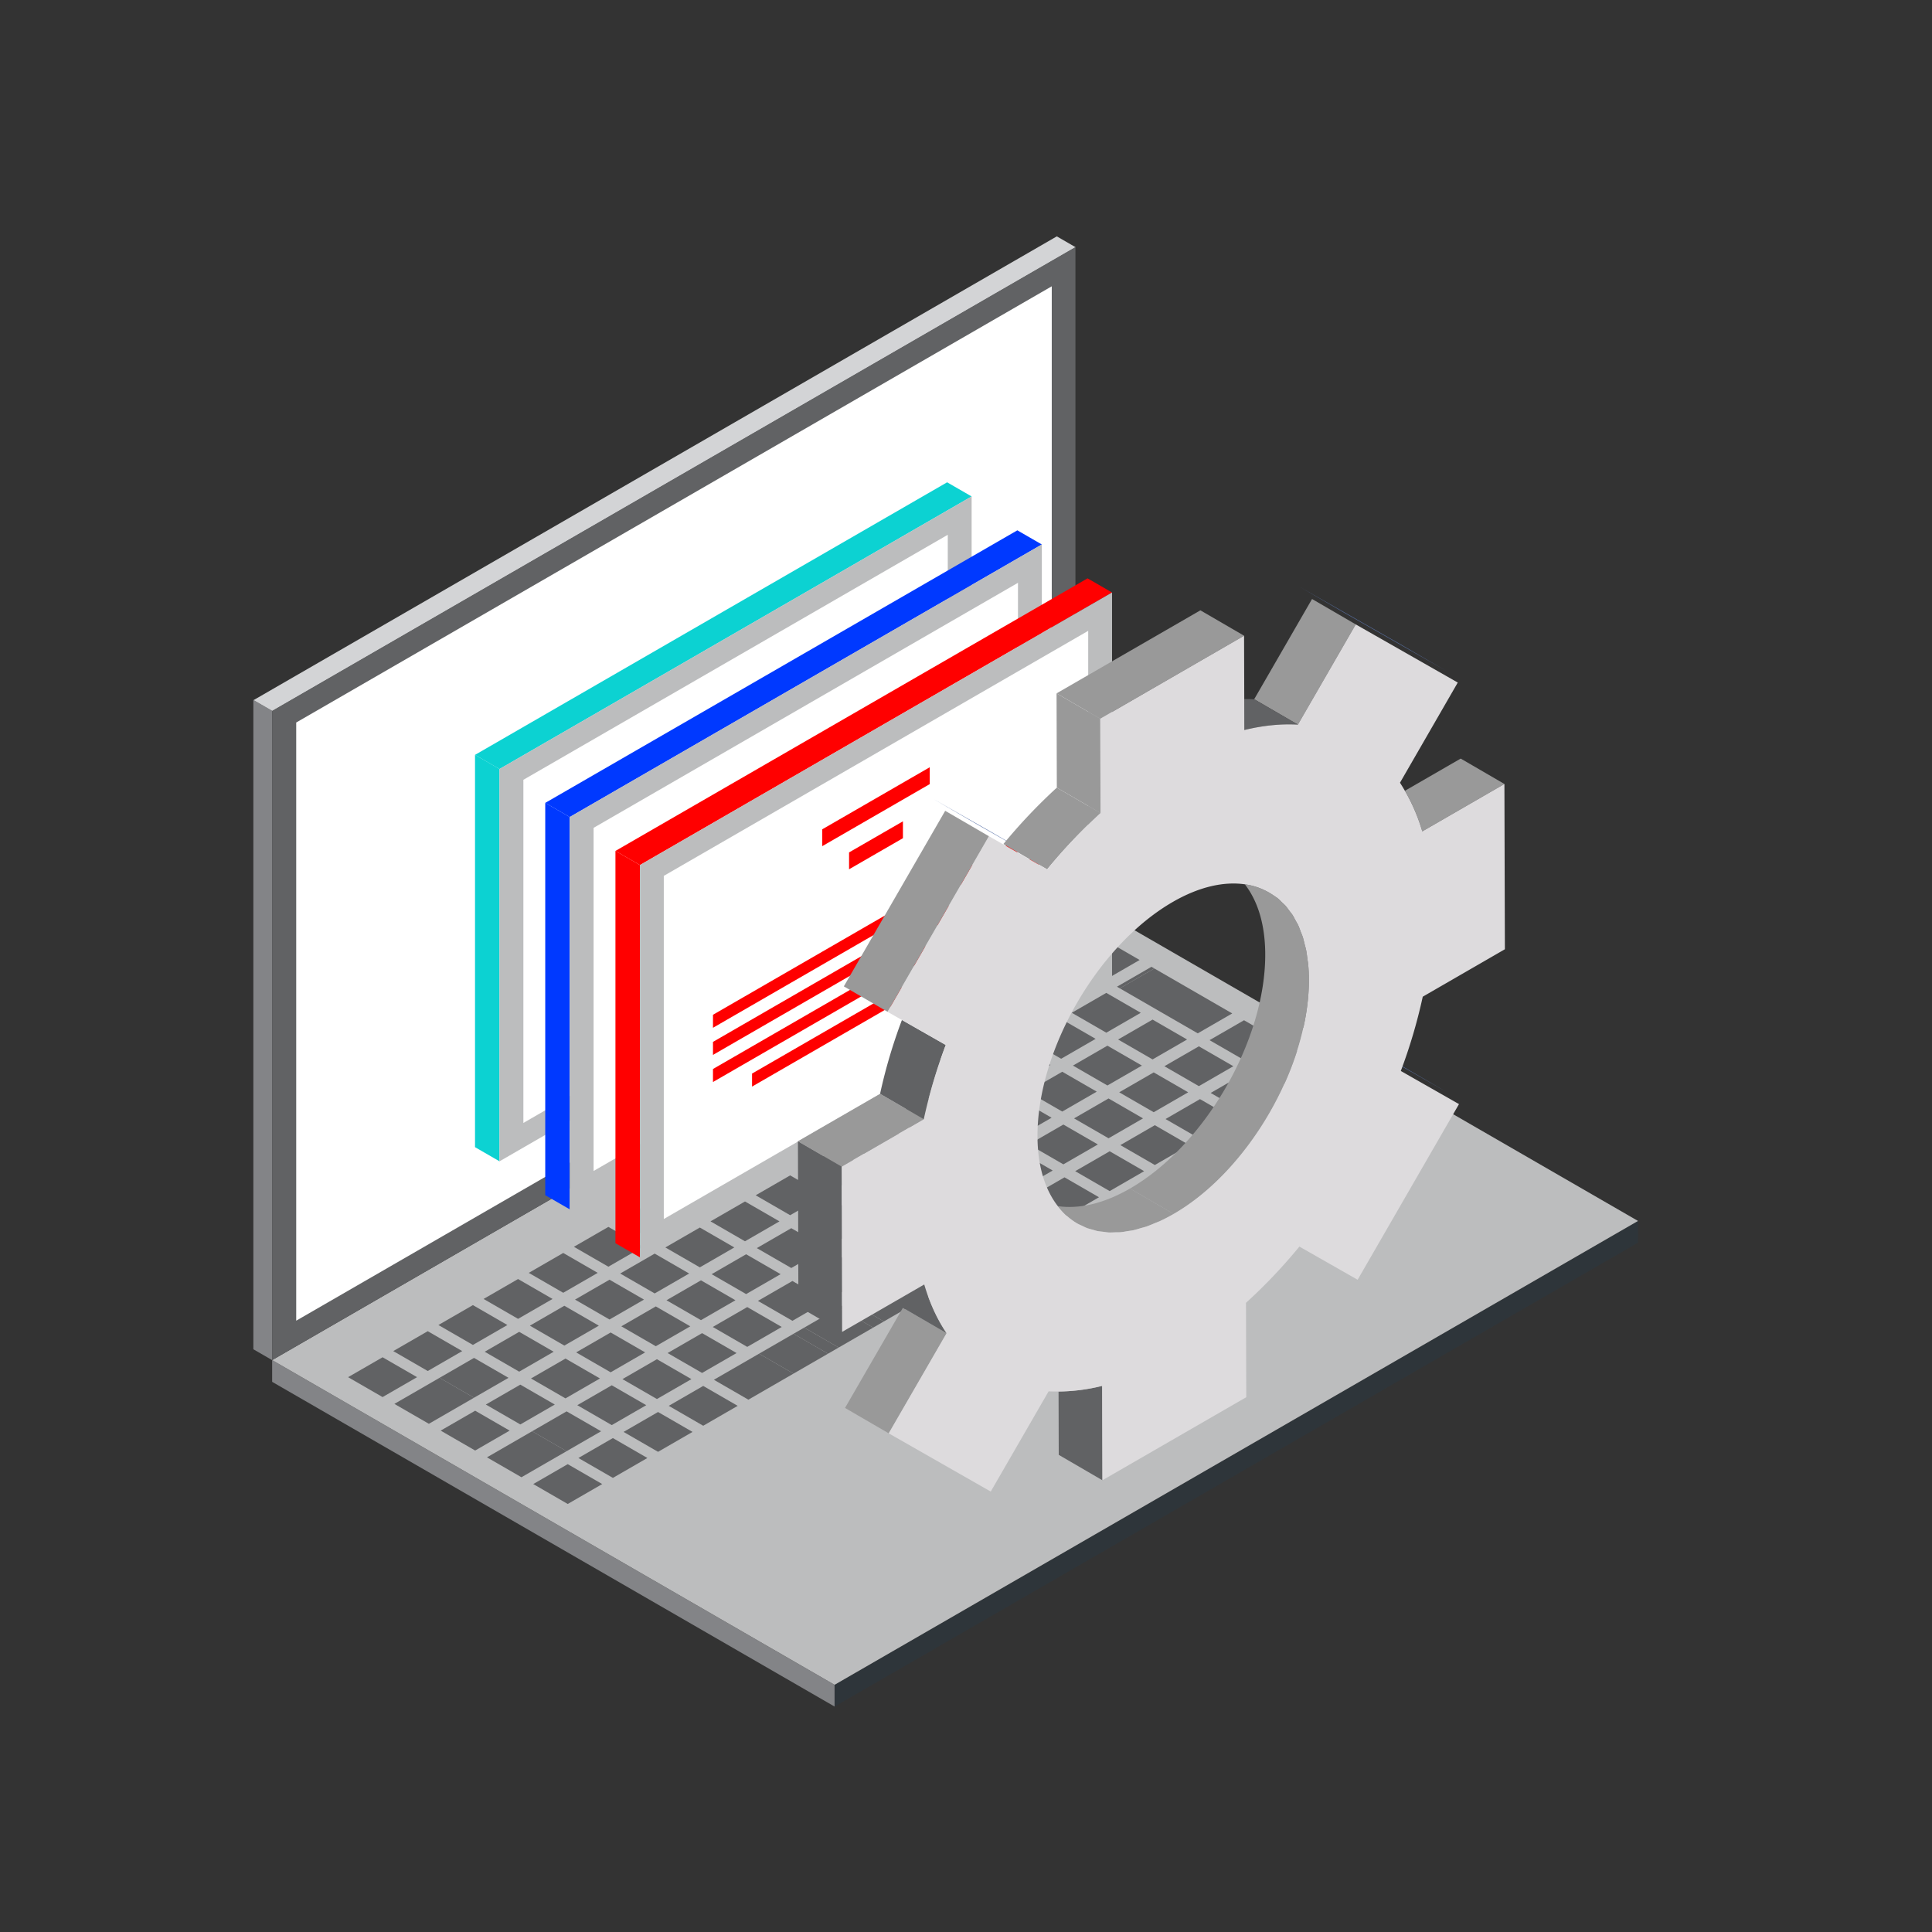 <svg id="_ÎÓÈ_1" data-name="—ÎÓÈ 1" xmlns="http://www.w3.org/2000/svg" viewBox="0 0 3000 3000"><rect x="0" y="0" width="3000" height="3000" fill="#333333" stroke="none"/><defs><style>.cls-1{fill:#d3d4d6;}.cls-2{fill:#838487;}.cls-3{fill:#2e353a;}.cls-4{fill:#bcbdbe;}.cls-5{fill:#616264;}.cls-6{fill:#fff;}.cls-7{fill:#0cd2d2;}.cls-8{fill:#0039ff;}.cls-9{fill:red;}.cls-10{fill:#5972a8;}.cls-11{fill:#999;}.cls-12{fill:#dddbdd;}</style></defs><title>eProcure Gprahic</title><polygon class="cls-1" points="393.4 1087.34 1641.02 367.03 1670.21 383.89 422.61 1104.2 393.4 1087.34"/><polygon class="cls-2" points="422.61 2111.99 422.61 1103.59 393.4 1086.73 393.4 2095.13 422.61 2111.99"/><polygon class="cls-3" points="2543.52 1895.9 1295.91 2616.21 1295.91 2649.92 2543.52 1929.62 2543.52 1895.9"/><polygon class="cls-2" points="1295.91 2616.21 422.59 2111.99 422.59 2145.71 1295.91 2649.92 1295.91 2616.21"/><polygon class="cls-4" points="2543.5 1895.88 1295.93 2616.16 422.61 2111.95 1670.18 1391.66 2543.5 1895.88"/><polygon class="cls-5" points="594.07 2107.55 540.52 2138.46 594.07 2169.37 647.62 2138.46 594.07 2107.55"/><polygon class="cls-5" points="664.2 2128.89 717.74 2097.97 664.19 2067.06 610.65 2097.97 664.2 2128.89"/><polygon class="cls-5" points="734.32 2088.4 787.87 2057.48 734.32 2026.57 680.77 2057.48 734.32 2088.4"/><polygon class="cls-5" points="804.45 2047.91 858 2017 804.45 1986.08 750.9 2017 804.45 2047.91"/><polygon class="cls-5" points="874.58 1945.6 821.03 1976.51 874.58 2007.42 928.12 1976.51 874.58 1945.6"/><polygon class="cls-5" points="944.71 1905.11 891.15 1936.02 944.7 1966.94 998.25 1936.02 944.71 1905.11"/><polygon class="cls-5" points="1014.83 1864.62 961.28 1895.53 1014.83 1926.45 1068.38 1895.53 1014.83 1864.62"/><polygon class="cls-5" points="1084.95 1824.13 1031.41 1855.05 1084.96 1885.96 1138.5 1855.05 1084.95 1824.13"/><polygon class="cls-5" points="1155.09 1845.47 1208.63 1814.56 1155.08 1783.64 1101.54 1814.56 1155.09 1845.47"/><polygon class="cls-5" points="1225.21 1804.99 1278.76 1774.07 1225.21 1743.16 1171.66 1774.07 1225.21 1804.99"/><polygon class="cls-5" points="1295.34 1764.5 1348.88 1733.58 1295.34 1702.67 1241.79 1733.58 1295.34 1764.5"/><polygon class="cls-5" points="1365.46 1662.18 1311.92 1693.1 1365.46 1724.01 1419.01 1693.1 1365.46 1662.18"/><polygon class="cls-5" points="1435.59 1683.52 1489.14 1652.61 1435.59 1621.69 1382.04 1652.61 1435.59 1683.52"/><polygon class="cls-5" points="1505.72 1643.04 1559.27 1612.12 1505.72 1581.2 1452.17 1612.12 1505.72 1643.04"/><polygon class="cls-5" points="1575.85 1602.55 1629.39 1571.63 1575.84 1540.72 1522.3 1571.63 1575.85 1602.55"/><polygon class="cls-5" points="1645.97 1562.06 1699.51 1531.14 1645.97 1500.23 1592.42 1531.14 1645.97 1562.06"/><polygon class="cls-5" points="1662.55 1490.66 1716.1 1521.57 1769.64 1490.66 1716.1 1459.74 1662.55 1490.66"/><polygon class="cls-5" points="612.4 2179.95 665.94 2210.87 736.07 2170.38 682.52 2139.47 612.4 2179.95"/><polygon class="cls-5" points="736.07 2170.38 789.62 2139.47 736.07 2108.55 682.52 2139.47 736.07 2170.38"/><polygon class="cls-5" points="806.2 2129.9 859.74 2098.98 806.19 2068.07 752.65 2098.98 806.2 2129.9"/><polygon class="cls-5" points="876.32 2089.41 929.87 2058.49 876.32 2027.58 822.78 2058.49 876.32 2089.41"/><polygon class="cls-5" points="946.45 1987.09 892.9 2018.01 946.45 2048.92 1000 2018.01 946.45 1987.09"/><polygon class="cls-5" points="1016.58 1946.6 963.03 1977.52 1016.58 2008.43 1070.12 1977.52 1016.58 1946.6"/><polygon class="cls-5" points="1086.7 1906.11 1033.16 1937.03 1086.7 1967.94 1140.25 1937.03 1086.7 1906.11"/><polygon class="cls-5" points="1156.83 1865.63 1103.28 1896.54 1156.83 1927.46 1210.38 1896.54 1156.83 1865.63"/><polygon class="cls-5" points="1226.96 1886.97 1280.51 1856.05 1226.96 1825.14 1173.41 1856.05 1226.96 1886.97"/><polygon class="cls-5" points="1297.09 1846.48 1350.63 1815.57 1297.08 1784.65 1243.54 1815.57 1297.09 1846.48"/><polygon class="cls-5" points="1367.21 1805.99 1420.75 1775.08 1367.21 1744.16 1313.66 1775.08 1367.21 1805.99"/><polygon class="cls-5" points="1437.34 1703.67 1383.79 1734.59 1437.34 1765.51 1490.88 1734.59 1437.34 1703.67"/><polygon class="cls-5" points="1507.46 1725.02 1561.01 1694.11 1507.46 1663.19 1453.92 1694.1 1507.46 1725.02"/><polygon class="cls-5" points="1577.59 1684.53 1631.14 1653.62 1577.59 1622.7 1524.04 1653.62 1577.59 1684.53"/><polygon class="cls-5" points="1647.72 1644.04 1701.26 1613.13 1647.71 1582.21 1594.17 1613.13 1647.72 1644.04"/><polygon class="cls-5" points="1717.84 1603.56 1771.39 1572.64 1717.84 1541.73 1664.3 1572.64 1717.84 1603.56"/><polygon class="cls-5" points="1738.86 1534.71 1792.41 1503.8 1787.97 1501.24 1734.42 1532.15 1738.86 1534.71"/><polygon class="cls-5" points="737.82 2190.54 684.27 2221.45 737.82 2252.37 791.37 2221.45 737.82 2190.54"/><polygon class="cls-5" points="807.95 2211.88 861.49 2180.97 807.94 2150.05 754.4 2180.96 807.95 2211.88"/><polygon class="cls-5" points="878.07 2171.39 931.62 2140.48 878.07 2109.56 824.52 2140.48 878.07 2171.39"/><polygon class="cls-5" points="948.2 2130.91 1001.75 2099.99 948.2 2069.07 894.65 2099.99 948.2 2130.91"/><polygon class="cls-5" points="1018.33 2028.59 964.78 2059.5 1018.33 2090.42 1071.87 2059.51 1018.33 2028.59"/><polygon class="cls-5" points="1088.45 1988.1 1034.9 2019.02 1088.45 2049.93 1142 2019.01 1088.45 1988.1"/><polygon class="cls-5" points="1158.58 1947.61 1105.03 1978.53 1158.58 2009.44 1212.13 1978.53 1158.58 1947.61"/><polygon class="cls-5" points="1228.7 1907.12 1175.16 1938.04 1228.71 1968.96 1282.25 1938.04 1228.7 1907.12"/><polygon class="cls-5" points="1298.84 1928.47 1352.38 1897.55 1298.83 1866.64 1245.29 1897.55 1298.84 1928.47"/><polygon class="cls-5" points="1368.96 1887.98 1422.51 1857.07 1368.96 1826.15 1315.41 1857.06 1368.96 1887.98"/><polygon class="cls-5" points="1439.08 1847.49 1492.63 1816.58 1439.08 1785.66 1385.54 1816.58 1439.08 1847.49"/><polygon class="cls-5" points="1455.67 1776.09 1509.21 1807.01 1562.76 1776.09 1632.89 1735.6 1579.34 1704.68 1509.21 1745.17 1455.67 1776.09"/><polygon class="cls-5" points="1649.46 1726.03 1703.02 1695.11 1649.47 1664.2 1595.92 1695.12 1649.46 1726.03"/><polygon class="cls-5" points="1719.59 1685.54 1773.14 1654.63 1719.59 1623.71 1666.05 1654.62 1719.59 1685.54"/><polygon class="cls-5" points="1789.72 1645.05 1843.27 1614.14 1789.72 1583.22 1736.17 1614.14 1789.72 1645.05"/><polygon class="cls-5" points="1787.97 1563.07 1859.85 1604.57 1913.39 1573.65 1841.52 1532.15 1792.41 1503.8 1738.86 1534.71 1787.97 1563.07"/><polygon class="cls-5" points="756.15 2262.95 809.69 2293.86 879.82 2253.38 826.27 2222.46 756.15 2262.95"/><polygon class="cls-5" points="879.82 2253.38 933.37 2222.46 879.82 2191.55 826.27 2222.46 879.82 2253.38"/><polygon class="cls-5" points="949.95 2212.89 1003.49 2181.97 949.94 2151.06 896.4 2181.97 949.95 2212.89"/><polygon class="cls-5" points="1020.08 2172.4 1073.62 2141.49 1020.07 2110.57 966.53 2141.49 1020.08 2172.4"/><polygon class="cls-5" points="1090.2 2070.09 1036.65 2101 1090.2 2131.91 1143.74 2101 1090.2 2070.09"/><polygon class="cls-5" points="1160.33 2029.6 1106.78 2060.51 1160.32 2091.43 1213.87 2060.51 1160.33 2029.6"/><polygon class="cls-5" points="1230.45 1989.11 1176.91 2020.02 1230.45 2050.94 1284 2020.02 1230.45 1989.11"/><polygon class="cls-5" points="1300.58 1948.62 1247.03 1979.54 1300.58 2010.45 1354.13 1979.54 1300.58 1948.62"/><polygon class="cls-5" points="1370.71 1969.96 1424.25 1939.05 1370.7 1908.13 1317.16 1939.05 1370.71 1969.96"/><polygon class="cls-5" points="1440.84 1929.47 1494.38 1898.56 1440.83 1867.65 1387.29 1898.56 1440.84 1929.47"/><polygon class="cls-5" points="1510.96 1888.99 1564.5 1858.07 1510.96 1827.16 1457.41 1858.07 1510.96 1888.99"/><polygon class="cls-5" points="1581.09 1848.5 1634.63 1817.59 1581.09 1786.67 1527.54 1817.59 1581.09 1848.5"/><polygon class="cls-5" points="1651.21 1808.01 1704.76 1777.1 1651.21 1746.18 1597.67 1777.1 1651.21 1808.01"/><polygon class="cls-5" points="1721.34 1767.53 1774.89 1736.61 1721.34 1705.69 1667.79 1736.61 1721.34 1767.53"/><polygon class="cls-5" points="1791.47 1727.04 1845.01 1696.12 1791.46 1665.21 1737.92 1696.12 1791.47 1727.04"/><polygon class="cls-5" points="1861.59 1686.55 1915.14 1655.63 1861.59 1624.72 1808.05 1655.63 1861.59 1686.55"/><polygon class="cls-5" points="881.57 2335.36 935.12 2304.45 881.57 2273.53 828.02 2304.44 881.57 2335.36"/><polygon class="cls-5" points="951.7 2294.87 1005.24 2263.96 951.69 2233.04 898.15 2263.96 951.7 2294.87"/><polygon class="cls-5" points="1021.82 2254.39 1075.37 2223.47 1021.82 2192.55 968.27 2223.47 1021.82 2254.39"/><polygon class="cls-5" points="1091.95 2213.9 1145.5 2182.99 1091.94 2152.07 1038.4 2182.98 1091.95 2213.9"/><polygon class="cls-5" points="1372.45 1990.12 1426 2021.03 1442.59 2011.46 1389.04 1980.54 1372.45 1990.12"/><polygon class="cls-5" points="1232.2 2071.09 1285.75 2102.01 1302.33 2092.44 1248.78 2061.52 1232.2 2071.09"/><polygon class="cls-5" points="1302.33 2030.6 1355.88 2061.52 1372.46 2051.95 1318.91 2021.03 1302.33 2030.6"/><polygon class="cls-5" points="1108.53 2142.49 1162.08 2173.41 1232.2 2132.92 1178.65 2102.01 1108.53 2142.49"/><polygon class="cls-5" points="1178.65 2102.01 1232.2 2132.92 1285.75 2102.01 1232.2 2071.09 1178.65 2102.01"/><polygon class="cls-5" points="1248.78 2061.52 1302.33 2092.44 1355.88 2061.52 1302.33 2030.6 1248.78 2061.52"/><polygon class="cls-5" points="1318.91 2021.03 1372.46 2051.95 1426 2021.03 1372.45 1990.12 1318.91 2021.03"/><polygon class="cls-5" points="1442.59 2011.46 1496.13 1980.55 1442.58 1949.63 1389.04 1980.54 1442.59 2011.46"/><polygon class="cls-5" points="1512.71 1970.97 1566.26 1940.06 1512.7 1909.14 1459.16 1940.06 1512.71 1970.97"/><polygon class="cls-5" points="1582.84 1930.49 1636.38 1899.57 1582.83 1868.65 1529.28 1899.57 1582.84 1930.49"/><polygon class="cls-5" points="1652.97 1890 1706.51 1859.08 1652.96 1828.16 1599.41 1859.08 1652.97 1890"/><polygon class="cls-5" points="1723.09 1849.51 1776.63 1818.6 1723.09 1787.68 1669.54 1818.59 1723.09 1849.51"/><polygon class="cls-5" points="1793.21 1809.02 1846.76 1778.11 1793.21 1747.19 1739.67 1778.11 1793.21 1809.02"/><polygon class="cls-5" points="1863.34 1768.53 1916.89 1737.62 1863.34 1706.7 1809.8 1737.62 1863.34 1768.53"/><polygon class="cls-5" points="1933.47 1728.05 1987.02 1697.13 1933.46 1666.21 1879.92 1697.13 1933.47 1728.05"/><polygon class="cls-5" points="1931.72 1646.06 2003.6 1687.56 2057.14 1656.64 1985.27 1615.15 1931.72 1584.23 1878.17 1615.15 1931.72 1646.06"/><path class="cls-3" d="M1640.08,1455.43c-8.84-5.11-8.84-13.38,0-18.49s23.18-5.11,32,0,8.84,13.38,0,18.49S1648.92,1460.54,1640.08,1455.43Z"/><polygon class="cls-5" points="1669.93 383.68 1669.93 1391.85 422.61 2111.99 422.61 1103.83 1669.93 383.68"/><polygon class="cls-6" points="1633.17 444.56 1633.17 1373.41 459.96 2050.76 459.96 1121.91 1633.17 444.56"/><polygon class="cls-7" points="737.61 1781.31 775.66 1803.28 775.66 1194.08 737.61 1172.12 737.61 1781.31"/><polygon class="cls-7" points="1470.69 748.92 1508.74 770.88 775.66 1194.13 737.61 1172.16 1470.69 748.92"/><polygon class="cls-4" points="1508.74 1380.04 775.66 1803.28 775.66 1194.08 1508.74 770.84 1508.74 1380.04"/><polygon class="cls-6" points="1471.7 1363.24 812.7 1743.71 812.7 1210.88 1471.7 830.41 1471.7 1363.24"/><polygon class="cls-8" points="846.64 1855.89 884.68 1877.86 884.68 1268.66 846.64 1246.69 846.64 1855.89"/><polygon class="cls-8" points="1579.72 823.49 1617.76 845.46 884.68 1268.7 846.64 1246.74 1579.72 823.49"/><polygon class="cls-4" points="1617.77 1454.61 884.68 1877.86 884.68 1268.66 1617.77 845.41 1617.77 1454.61"/><polygon class="cls-6" points="1580.72 1437.81 921.73 1818.29 921.73 1285.46 1580.72 904.98 1580.72 1437.81"/><polygon class="cls-9" points="955.66 1930.47 993.71 1952.43 993.71 1343.24 955.66 1321.27 955.66 1930.47"/><polygon class="cls-9" points="1688.74 898.07 1726.79 920.03 993.71 1343.28 955.66 1321.31 1688.74 898.07"/><polygon class="cls-4" points="1726.79 1529.19 993.71 1952.43 993.71 1343.24 1726.79 919.99 1726.79 1529.19"/><polygon class="cls-6" points="1689.75 1512.39 1030.75 1892.86 1030.75 1360.03 1689.75 979.56 1689.75 1512.39"/><polygon class="cls-9" points="1443.7 1217.55 1276.8 1313.91 1276.8 1287.72 1443.7 1191.37 1443.7 1217.55"/><polygon class="cls-9" points="1402.07 1301.53 1318.42 1349.82 1318.42 1323.63 1402.07 1275.34 1402.07 1301.53"/><polygon class="cls-9" points="1613.39 1303.64 1107.11 1595.94 1107.11 1575.73 1613.39 1283.42 1613.39 1303.64"/><polygon class="cls-9" points="1613.39 1345.75 1107.11 1638.05 1107.11 1617.84 1613.39 1325.54 1613.39 1345.75"/><polygon class="cls-9" points="1613.39 1387.86 1107.11 1680.16 1107.11 1659.95 1613.39 1367.64 1613.39 1387.86"/><polygon class="cls-9" points="1552.72 1465 1167.78 1687.25 1167.78 1667.03 1552.72 1444.78 1552.72 1465"/><path class="cls-10" d="M2157.05,1644l22.21,12.66,67.88,39.45-90.31-51.47C2156.9,1644.38,2157,1644.18,2157.05,1644Z"/><polygon class="cls-10" points="2018.98 911.75 2177.41 1002.04 2245.29 1041.48 2086.86 951.2 2018.98 911.75"/><polygon class="cls-10" points="1517.2 1280.09 1449.32 1240.65 1539.76 1292.19 1607.64 1331.63 1517.2 1280.09"/><path class="cls-5" d="M1711.43,2152l.42,146.56L1644,2259.07l-.28-98.34A288.25,288.25,0,0,0,1711.43,2152Z"/><path class="cls-11" d="M2181.56,1227.91l86.61-50,67.88,39.45L2208.51,1291A283.74,283.74,0,0,0,2181.56,1227.91Z"/><path class="cls-11" d="M1754.66,1845.54l67.87,39.44q-11,6.33-21.63,11.24c-2.32,1.06-4.56,1.78-6.86,2.75-4.74,2-9.51,4.08-14.14,5.67-2.82.95-5.53,1.52-8.3,2.34-4,1.16-8.07,2.49-12,3.35-2.92.64-5.71.87-8.59,1.35-3.62.58-7.31,1.35-10.84,1.66-2.89.26-5.61.13-8.42.21-3.38.1-6.82.36-10.1.2-2.73-.13-5.29-.65-8-1-3.17-.37-6.43-.57-9.5-1.19-2.6-.53-5-1.42-7.55-2.12-2.92-.82-5.93-1.47-8.73-2.52-2.43-.92-4.68-2.18-7-3.27-2.69-1.24-5.46-2.33-8-3.81-11.56-6.64-21.59-15.83-30.22-26.93C1675.19,1877.63,1713.5,1869.3,1754.66,1845.54Z"/><path class="cls-11" d="M1822.53,1885l-67.87-39.44c116.46-67.25,210.36-230,210-363.85-.13-46.46-11.82-83-31.66-108.54a103.41,103.41,0,0,1,45,17.53c2.1,1.48,4.31,2.76,6.3,4.39,2.32,1.89,4.37,4.14,6.53,6.24,1.86,1.82,3.84,3.45,5.6,5.43,2,2.29,3.81,4.94,5.69,7.45,1.61,2.15,3.36,4.12,4.85,6.41,1.78,2.75,3.28,5.85,4.89,8.8,1.32,2.42,2.79,4.67,4,7.24,1.52,3.23,2.73,6.83,4,10.29,1,2.63,2.16,5.08,3.05,7.84,1.2,3.71,2.07,7.78,3.06,11.72.7,2.84,1.58,5.5,2.17,8.45.94,4.68,1.51,9.71,2.16,14.67.32,2.52.83,4.87,1.08,7.46q1.11,11.57,1.15,24.06C2032.9,1655,1939,1817.75,1822.53,1885Z"/><polygon class="cls-11" points="1380.03 2225.68 1312.14 2186.23 1402.01 2030.74 1469.88 2070.19 1380.03 2225.68"/><polygon class="cls-11" points="2015.38 1125.21 1947.5 1085.76 1947.5 1085.76 2037.35 930.12 2105.24 969.57 2015.38 1125.21"/><path class="cls-5" d="M1469.88,2070.19,1402,2030.74c-2.72-4-5.23-8.3-7.74-12.58l40.91-23.63C1443.64,2023.34,1455.29,2048.61,1469.88,2070.19Z"/><path class="cls-5" d="M2015.38,1125.21c-26-1.56-54,1.27-83.13,8.35l-.13-48.07c5.17,0,10.34,0,15.38.26h0Z"/><path class="cls-5" d="M1434.45,1737.9l-67.88-39.45a818,818,0,0,1,33.93-114.63l68.11,38.81A817.56,817.56,0,0,0,1434.45,1737.9Z"/><path class="cls-11" d="M1626,1350l-67.88-39.44a852.29,852.29,0,0,1,82.9-87.5l67.88,39.45A851.09,851.09,0,0,0,1626,1350Z"/><polygon class="cls-5" points="1307.64 2068.17 1239.76 2028.72 1239.03 1772.09 1306.91 1811.53 1307.64 2068.17"/><polygon class="cls-11" points="1306.91 1811.53 1239.03 1772.09 1366.57 1698.45 1434.45 1737.9 1306.91 1811.53"/><polygon class="cls-11" points="1640.62 1076.65 1863.96 947.71 1931.84 987.15 1708.49 1116.1 1640.62 1076.65"/><polygon class="cls-11" points="1708.91 1262.51 1641.03 1223.07 1640.62 1076.65 1708.49 1116.1 1708.91 1262.51"/><path class="cls-12" d="M1935.19,2169.57l-.42-146.55a828.89,828.89,0,0,0,82.91-87.35l90.45,51.54,157.39-272.77L2175.2,1663c.08-.22.14-.42.22-.64a823.92,823.92,0,0,0,33.82-114.7L2336.77,1474l-.72-256.64L2208.51,1291a283.74,283.74,0,0,0-27-63.08c-2.48-4.24-5-8.49-7.63-12.5l89.73-155.56-158.42-90.28-89.86,155.64c-26-1.56-54,1.27-83.13,8.35l-.13-48.07-.28-98.34L1708.49,1116.1l.42,146.41A851.09,851.09,0,0,0,1626,1350l-90.44-51.54-157.4,272.63,22.33,12.73,68.11,38.81a817.56,817.56,0,0,0-34.16,115.27l-127.53,73.63.72,256.64,86.62-50,40.91-23.63c8.47,28.81,20.12,54.08,34.71,75.66L1380,2225.68l158.42,90.42,89.86-155.64c5,.31,10.2.3,15.38.27a288.25,288.25,0,0,0,67.74-8.77l.42,146.56ZM1822.53,1885q-11,6.33-21.63,11.24c-2.32,1.06-4.56,1.78-6.86,2.75-4.74,2-9.51,4.08-14.14,5.67-2.82.95-5.53,1.52-8.3,2.34-4,1.16-8.07,2.49-12,3.35-2.92.64-5.71.87-8.59,1.35-3.62.58-7.31,1.35-10.84,1.66-2.89.26-5.61.13-8.42.21-3.38.1-6.82.36-10.1.2-2.73-.13-5.29-.65-8-1-3.17-.37-6.43-.58-9.5-1.19-2.6-.53-5-1.42-7.55-2.12-2.92-.82-5.93-1.47-8.73-2.52-2.43-.92-4.68-2.18-7-3.27-2.69-1.24-5.46-2.33-8-3.81-11.56-6.64-21.59-15.83-30.22-26.93-19.82-25.47-31.51-62-31.64-108.48-.38-133.69,93.64-296.68,210.11-363.93,41.11-23.73,79.36-32,111.82-27.39a103.41,103.41,0,0,1,45,17.53c2.1,1.48,4.31,2.76,6.3,4.39,2.32,1.89,4.37,4.14,6.53,6.24,1.86,1.82,3.84,3.45,5.6,5.43,2,2.29,3.81,4.94,5.69,7.45,1.61,2.15,3.36,4.12,4.85,6.41,1.78,2.75,3.28,5.85,4.89,8.8,1.32,2.42,2.79,4.67,4,7.24,1.52,3.23,2.73,6.83,4,10.29,1,2.63,2.16,5.08,3.05,7.84,1.2,3.71,2.07,7.78,3.06,11.72.7,2.84,1.58,5.5,2.17,8.45.94,4.68,1.51,9.71,2.16,14.67.32,2.52.83,4.87,1.08,7.46q1.11,11.57,1.15,24.06C2032.9,1655,1939,1817.75,1822.53,1885Z"/><polygon class="cls-11" points="1378.17 1571.09 1310.29 1531.64 1467.69 1259.02 1535.57 1298.46 1378.17 1571.09"/></svg>